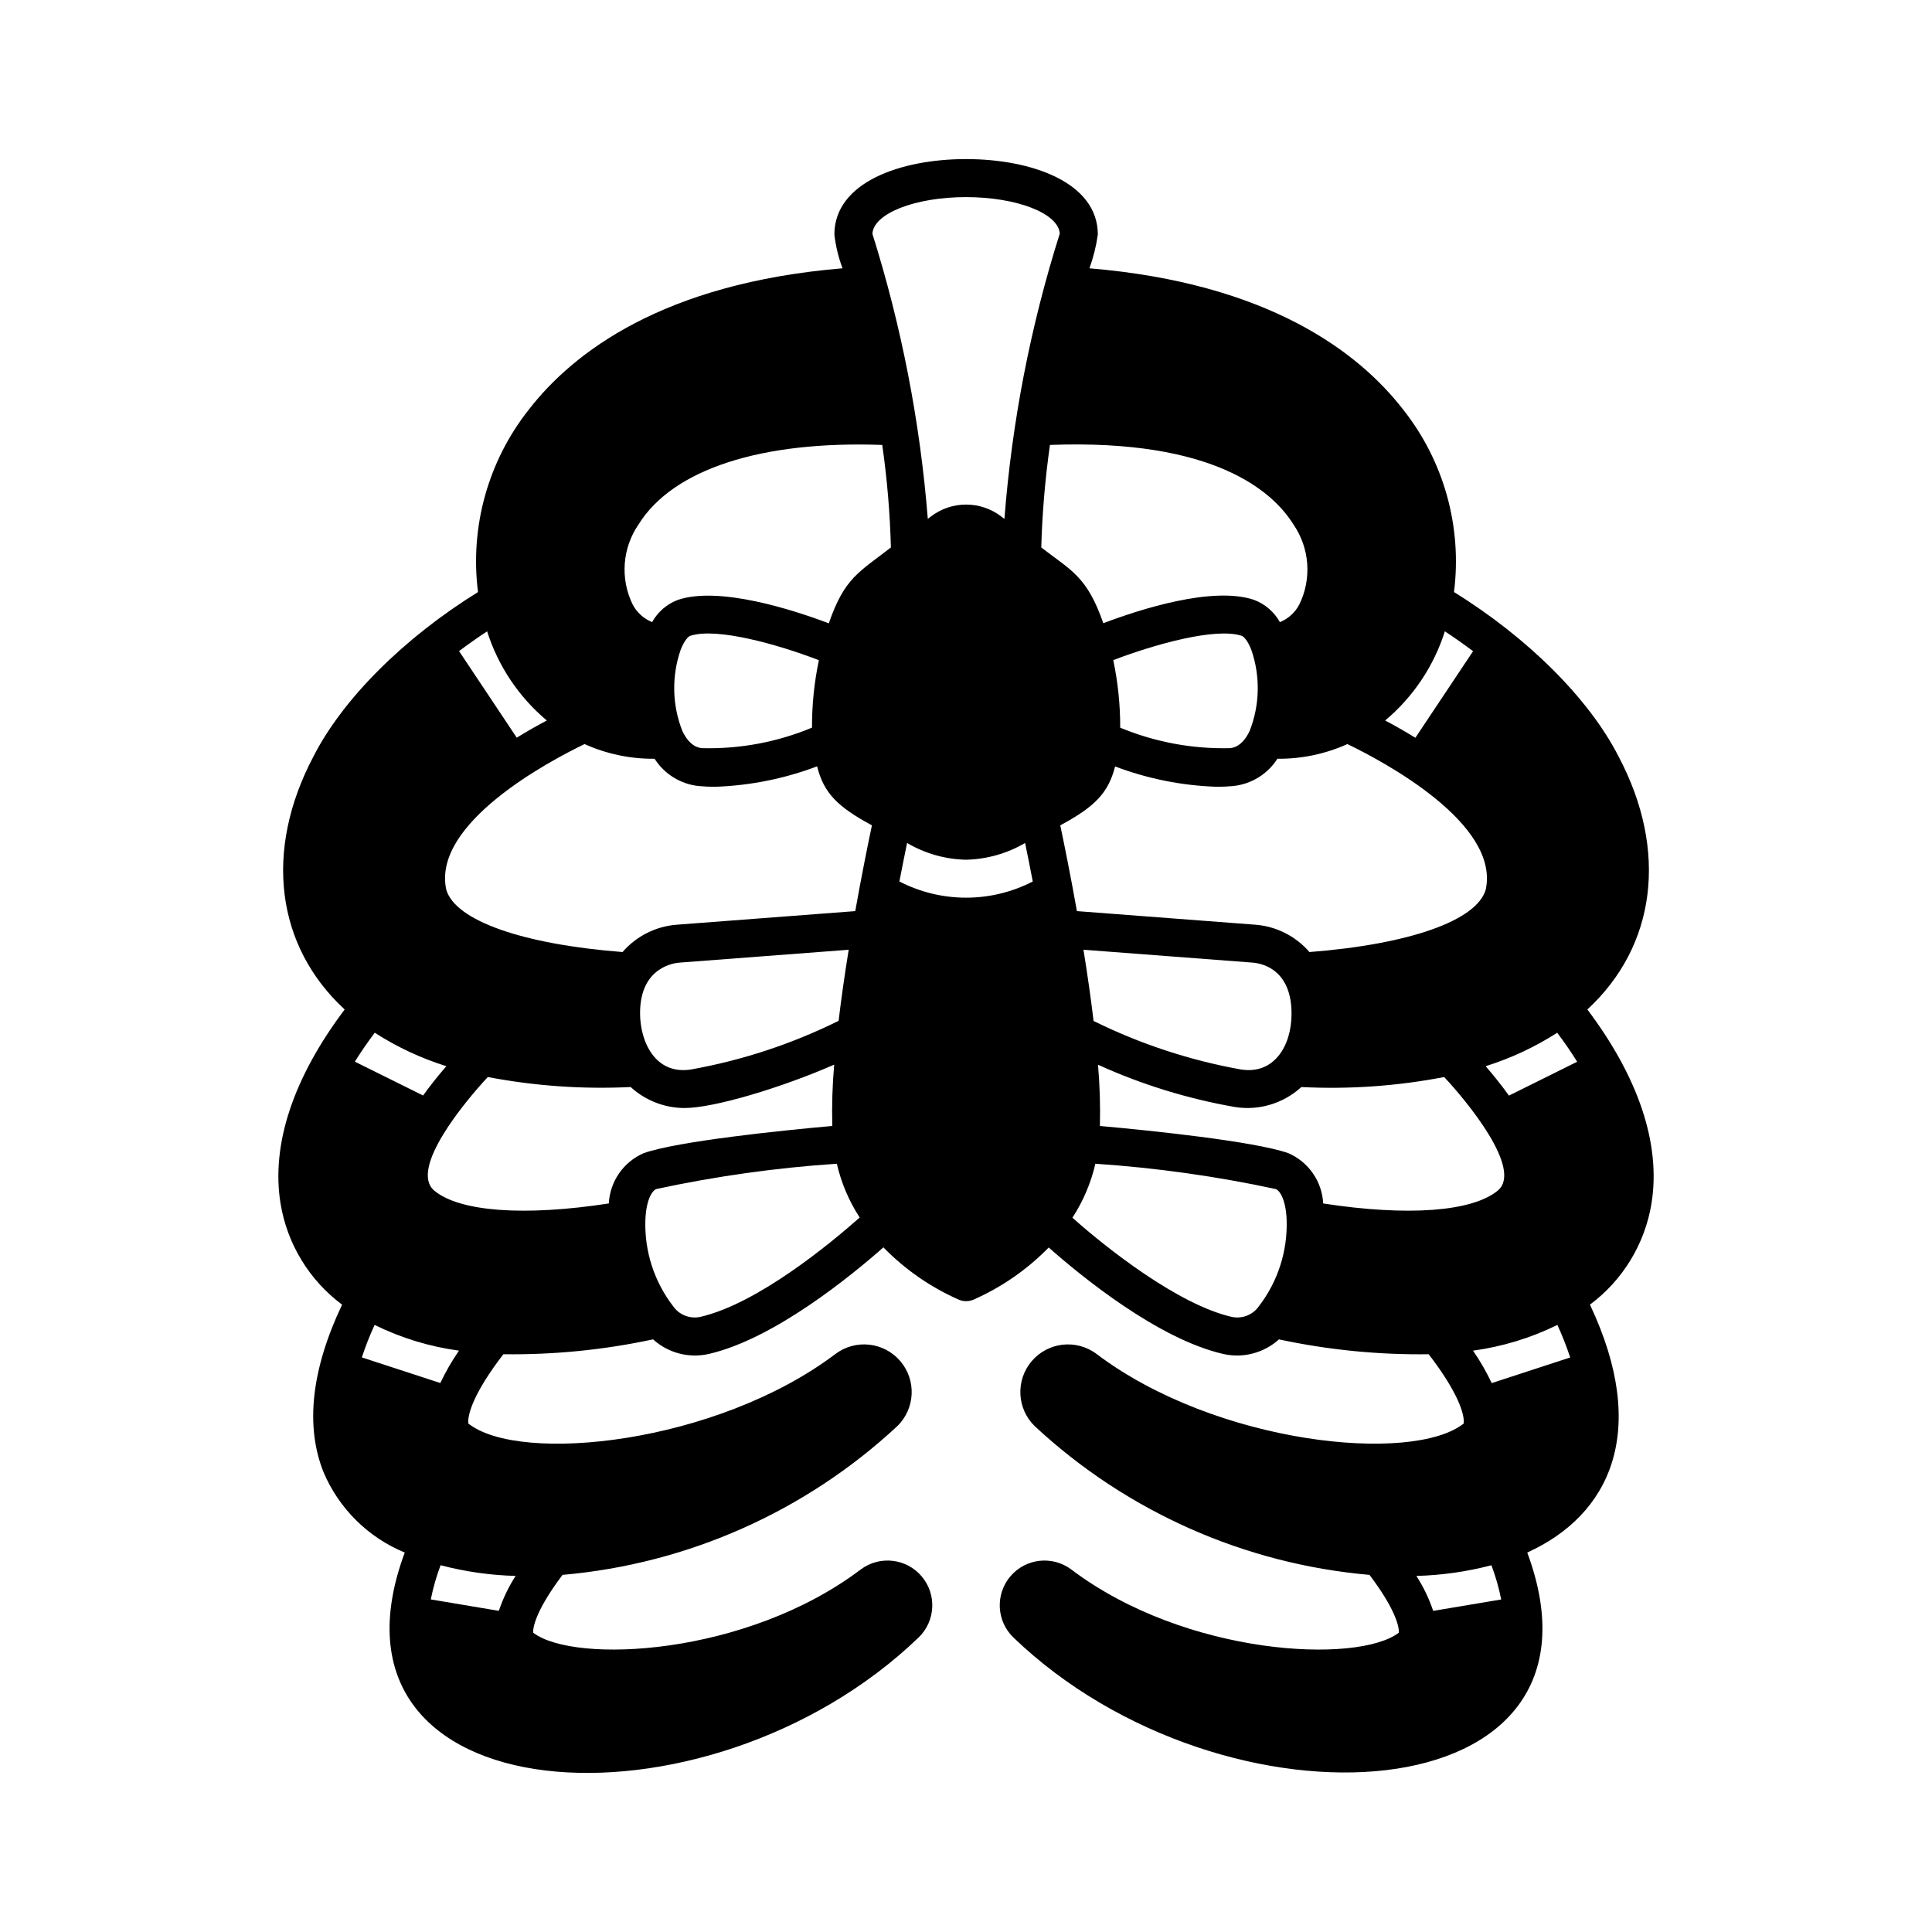 <?xml version="1.0" encoding="UTF-8"?>
<!-- Uploaded to: ICON Repo, www.iconrepo.com, Generator: ICON Repo Mixer Tools -->
<svg fill="#000000" width="800px" height="800px" version="1.1" viewBox="144 144 512 512" xmlns="http://www.w3.org/2000/svg">
 <path d="m581.67 462.87c2.504-15.574-3.371-33.246-17.004-51.348 18.203-16.809 21.465-42.027 8.32-66.957-7.82-15.355-24.012-31.492-43.656-43.664l-0.004 0.004c2.191-17.305-2.684-34.762-13.523-48.426-11.684-15.055-35.523-33.414-83.09-37.375 1.043-2.894 1.789-5.887 2.223-8.934 0-13.824-17.547-20.012-34.934-20.012-17.363 0-34.883 6.184-34.883 20h-0.004c0.352 3.031 1.07 6.004 2.133 8.863l0.023 0.082c-47.555 3.965-71.391 22.32-83.074 37.375-10.84 13.664-15.715 31.121-13.523 48.426-19.648 12.168-35.832 28.305-43.625 43.602-13.176 24.988-9.914 50.211 8.289 67.02-13.633 18.102-19.512 35.777-17.004 51.348v-0.004c1.738 10.738 7.594 20.375 16.32 26.871-8.129 17.188-9.797 32.094-4.934 44.352v-0.004c4.082 9.684 11.828 17.355 21.543 21.352-25.949 69.887 79.922 76.625 136.18 22.508 4.508-4.348 4.852-11.453 0.789-16.223-4.062-4.766-11.137-5.551-16.145-1.789-30.336 22.926-75.879 25.109-86.793 16.738-0.098-2.016 1.43-6.902 7.785-15.316 33.121-2.891 64.332-16.754 88.684-39.391 4.789-4.633 5.148-12.188 0.828-17.258-4.324-5.066-11.844-5.902-17.172-1.906-31.484 23.789-83.582 29.336-97.309 18.441-0.262-2.41 1.496-8.242 9.285-18.359h-0.004c13.332 0.18 26.641-1.145 39.676-3.941 3.981 3.606 9.461 5.051 14.703 3.883 17.355-3.957 37.906-20.812 46.34-28.266v0.004c5.731 5.871 12.535 10.59 20.051 13.891 1.203 0.484 2.547 0.48 3.75 0 7.492-3.297 14.289-8.004 20.008-13.859 8.414 7.445 28.887 24.262 46.316 28.23h0.004c5.238 1.168 10.719-0.281 14.699-3.879 13.035 2.797 26.344 4.117 39.676 3.938 7.789 10.117 9.547 15.949 9.285 18.359-13.594 10.785-65.566 5.543-97.312-18.441-5.332-3.996-12.848-3.16-17.172 1.91-4.32 5.07-3.957 12.625 0.828 17.258 24.352 22.641 55.566 36.5 88.688 39.387 6.356 8.41 7.883 13.297 7.781 15.316-10.914 8.371-56.457 6.188-86.789-16.734-5.008-3.766-12.078-2.984-16.145 1.781-4.062 4.766-3.723 11.871 0.781 16.223 55.855 53.73 162.17 47.523 136.18-22.504 22-10 32.441-32.227 16.609-65.703l0.004 0.004c8.727-6.492 14.582-16.133 16.324-26.871zm-57.863 108.03c-1.094-3.262-2.586-6.371-4.449-9.262 6.715-0.18 13.387-1.129 19.883-2.832 1.113 2.945 1.98 5.981 2.59 9.07zm15.516-60.367v-0.004c-1.418-2.992-3.074-5.867-4.957-8.594 7.773-1.055 15.324-3.356 22.359-6.82 1.289 2.809 2.422 5.691 3.391 8.629zm-258.68 51.105c-1.859 2.887-3.352 5.996-4.445 9.25l-18.027-3.023h-0.004c0.613-3.086 1.48-6.117 2.59-9.062 6.5 1.703 13.172 2.656 19.887 2.836zm-19.957-51.125-20.797-6.789c0.965-2.93 2.094-5.805 3.387-8.609 7.035 3.465 14.582 5.766 22.355 6.82-1.879 2.723-3.531 5.59-4.945 8.578zm283.2-76.168c-1.926-2.695-4.031-5.316-6.18-7.793h-0.004c6.695-2.094 13.078-5.074 18.977-8.867 1.945 2.586 3.707 5.148 5.285 7.688zm-234.91-38.043c-26.484-2.062-44.258-8.305-46.703-16.496-3.871-17.645 27.402-34.16 36.645-38.621v0.004c5.777 2.598 12.047 3.926 18.383 3.891l0.168-0.004c2.586 4.051 6.871 6.711 11.652 7.227 1.434 0.141 2.887 0.203 4.348 0.203h-0.004c9.262-0.309 18.406-2.137 27.074-5.418 1.777 7.055 5.359 10.691 14.527 15.633-1.156 5.5-2.785 13.578-4.414 22.734l-47.312 3.602c-5.555 0.426-10.719 3.031-14.363 7.246zm130.05-77.359c10.922-4.18 27.125-8.738 34.062-6.438 0.434 0.145 1.523 1.113 2.539 3.742 2.41 6.996 2.242 14.625-0.477 21.508-2.019 4.199-4.453 4.438-5.246 4.516-9.953 0.234-19.844-1.613-29.039-5.43 0.02-6.016-0.598-12.016-1.84-17.898zm-79.836 17.887c-9.207 3.84-19.121 5.695-29.094 5.441-0.801-0.078-3.234-0.316-5.25-4.516v0.004c-2.723-6.887-2.891-14.52-0.477-21.52 1.012-2.621 2.102-3.59 2.527-3.731 6.992-2.316 23.207 2.254 34.117 6.449-1.234 5.879-1.848 11.867-1.824 17.871zm-45.566 75.66c0-12.406 9.348-13.301 10.48-13.387l44.809-3.41c-1.082 6.703-1.98 13.016-2.676 18.844l-0.004-0.004c-12.379 6.129-25.562 10.473-39.16 12.898-9.293 1.453-13.449-7.188-13.449-14.941zm70.762-45.094c4.742 2.805 10.133 4.332 15.645 4.438 5.504-0.125 10.883-1.652 15.633-4.434 0.586 2.832 1.281 6.293 2.031 10.203-11.086 5.719-24.258 5.719-35.344-0.004 0.734-3.824 1.43-7.273 2.035-10.203zm49.426 47.164c-0.699-5.836-1.598-12.156-2.68-18.871l44.762 3.41c3.957 0.301 10.379 2.918 10.379 13.539 0 8.574-4.652 16.148-13.344 14.789l-0.004 0.008c-13.578-2.426-26.75-6.758-39.113-12.871zm42.844-25.504-47.262-3.602c-1.691-9.52-3.34-17.645-4.41-22.727 9.16-4.941 12.742-8.578 14.527-15.613 8.637 3.269 17.754 5.094 26.984 5.391 1.473 0 2.938-0.062 4.387-0.203v-0.004c4.777-0.516 9.062-3.172 11.645-7.223l0.168 0.004h0.004c6.332 0.035 12.602-1.293 18.379-3.891 9.246 4.461 40.516 20.977 36.645 38.621-2.445 8.188-20.219 14.434-46.703 16.496v-0.004c-3.644-4.215-8.805-6.82-14.363-7.246zm42.438-49.539c-2.812-1.738-5.535-3.269-8.008-4.582 7.41-6.215 12.895-14.406 15.82-23.625 2.453 1.613 4.961 3.375 7.477 5.262zm-96.844-77.605c43.598-1.637 59.125 12.387 64.523 21.074h0.004c2.113 3.078 3.375 6.664 3.648 10.391 0.273 3.727-0.445 7.457-2.09 10.812-1.105 2.121-2.93 3.781-5.148 4.684-1.527-2.738-3.981-4.84-6.922-5.93-11-3.641-30.133 2.523-39.879 6.215-4.324-12.484-8.535-13.949-16.441-20.078v0.004c0.254-9.094 1.023-18.168 2.305-27.172zm-58.605 47.273c-9.484-3.574-28.934-9.875-39.926-6.234v-0.004c-2.93 1.086-5.379 3.184-6.902 5.914-2.223-0.895-4.051-2.551-5.156-4.672-1.645-3.359-2.363-7.09-2.09-10.816 0.273-3.727 1.535-7.312 3.652-10.395 9.098-14.633 32.523-22.223 64.586-21.062 1.285 9.004 2.051 18.078 2.293 27.168-8.449 6.555-12.301 8.035-16.457 20.102zm-74.734 25.75c-2.461 1.305-5.168 2.828-7.965 4.555l-15.293-22.945c2.5-1.875 4.996-3.629 7.434-5.234h0.004c2.926 9.219 8.414 17.41 15.82 23.625zm-26.621 91.617c-2.144 2.473-4.246 5.086-6.164 7.769l-18.086-8.973c1.582-2.531 3.336-5.082 5.269-7.664h0.004c5.898 3.793 12.285 6.773 18.977 8.867zm43.055 36.375c-22.344 3.449-39.504 2.211-46.262-3.402-6.727-5.711 8.125-23.609 14.195-30.102 12.469 2.379 25.18 3.269 37.859 2.652 3.898 3.574 8.996 5.555 14.285 5.562 7.781 0 25.676-5.379 39.645-11.496v-0.004c-0.469 5.406-0.637 10.836-0.5 16.258-13.012 1.141-41.098 4.039-50 7.211l-0.004 0.004c-2.625 1.141-4.875 2.992-6.504 5.344-1.629 2.356-2.57 5.113-2.715 7.973zm129.64-36.762c11.605 5.269 23.828 9.039 36.387 11.223 6.332 0.973 12.77-0.98 17.496-5.312 12.68 0.641 25.391-0.25 37.855-2.652 6.047 6.461 20.887 24.418 14.238 30.066-6.801 5.644-23.961 6.887-46.305 3.441l0.004-0.004c-0.148-2.856-1.086-5.617-2.715-7.969-1.629-2.356-3.883-4.207-6.504-5.348-8.84-3.156-36.934-6.062-49.953-7.211 0.133-5.418-0.035-10.836-0.504-16.234zm-34.98-229.93c13.484 0 24.496 4.312 24.848 9.668-7.769 24.559-12.691 49.93-14.668 75.613l-0.754-0.586h-0.004c-2.688-2.086-5.996-3.215-9.398-3.215-3.402 0-6.707 1.129-9.398 3.215l-0.754 0.582h0.004c-2.039-25.652-6.961-50.996-14.68-75.543 0.254-5.387 11.281-9.734 24.805-9.734zm-70.473 296.77-0.004-0.004c-2.766 0.57-5.606-0.578-7.195-2.914-4.969-6.488-7.547-14.488-7.305-22.652 0.164-5.066 1.629-7.871 2.922-8.332 15.758-3.394 31.742-5.637 47.824-6.703 1.164 5.07 3.215 9.895 6.055 14.254-7.551 6.691-27.012 22.863-42.301 26.348zm140.95 0c-14.188-3.231-33.105-18.129-42.281-26.297h-0.004c2.856-4.375 4.914-9.219 6.086-14.309 16.066 1.078 32.031 3.316 47.773 6.703 1.293 0.461 2.762 3.266 2.922 8.332 0.242 8.164-2.336 16.164-7.301 22.652-1.59 2.336-4.43 3.484-7.199 2.914z"/>
</svg>